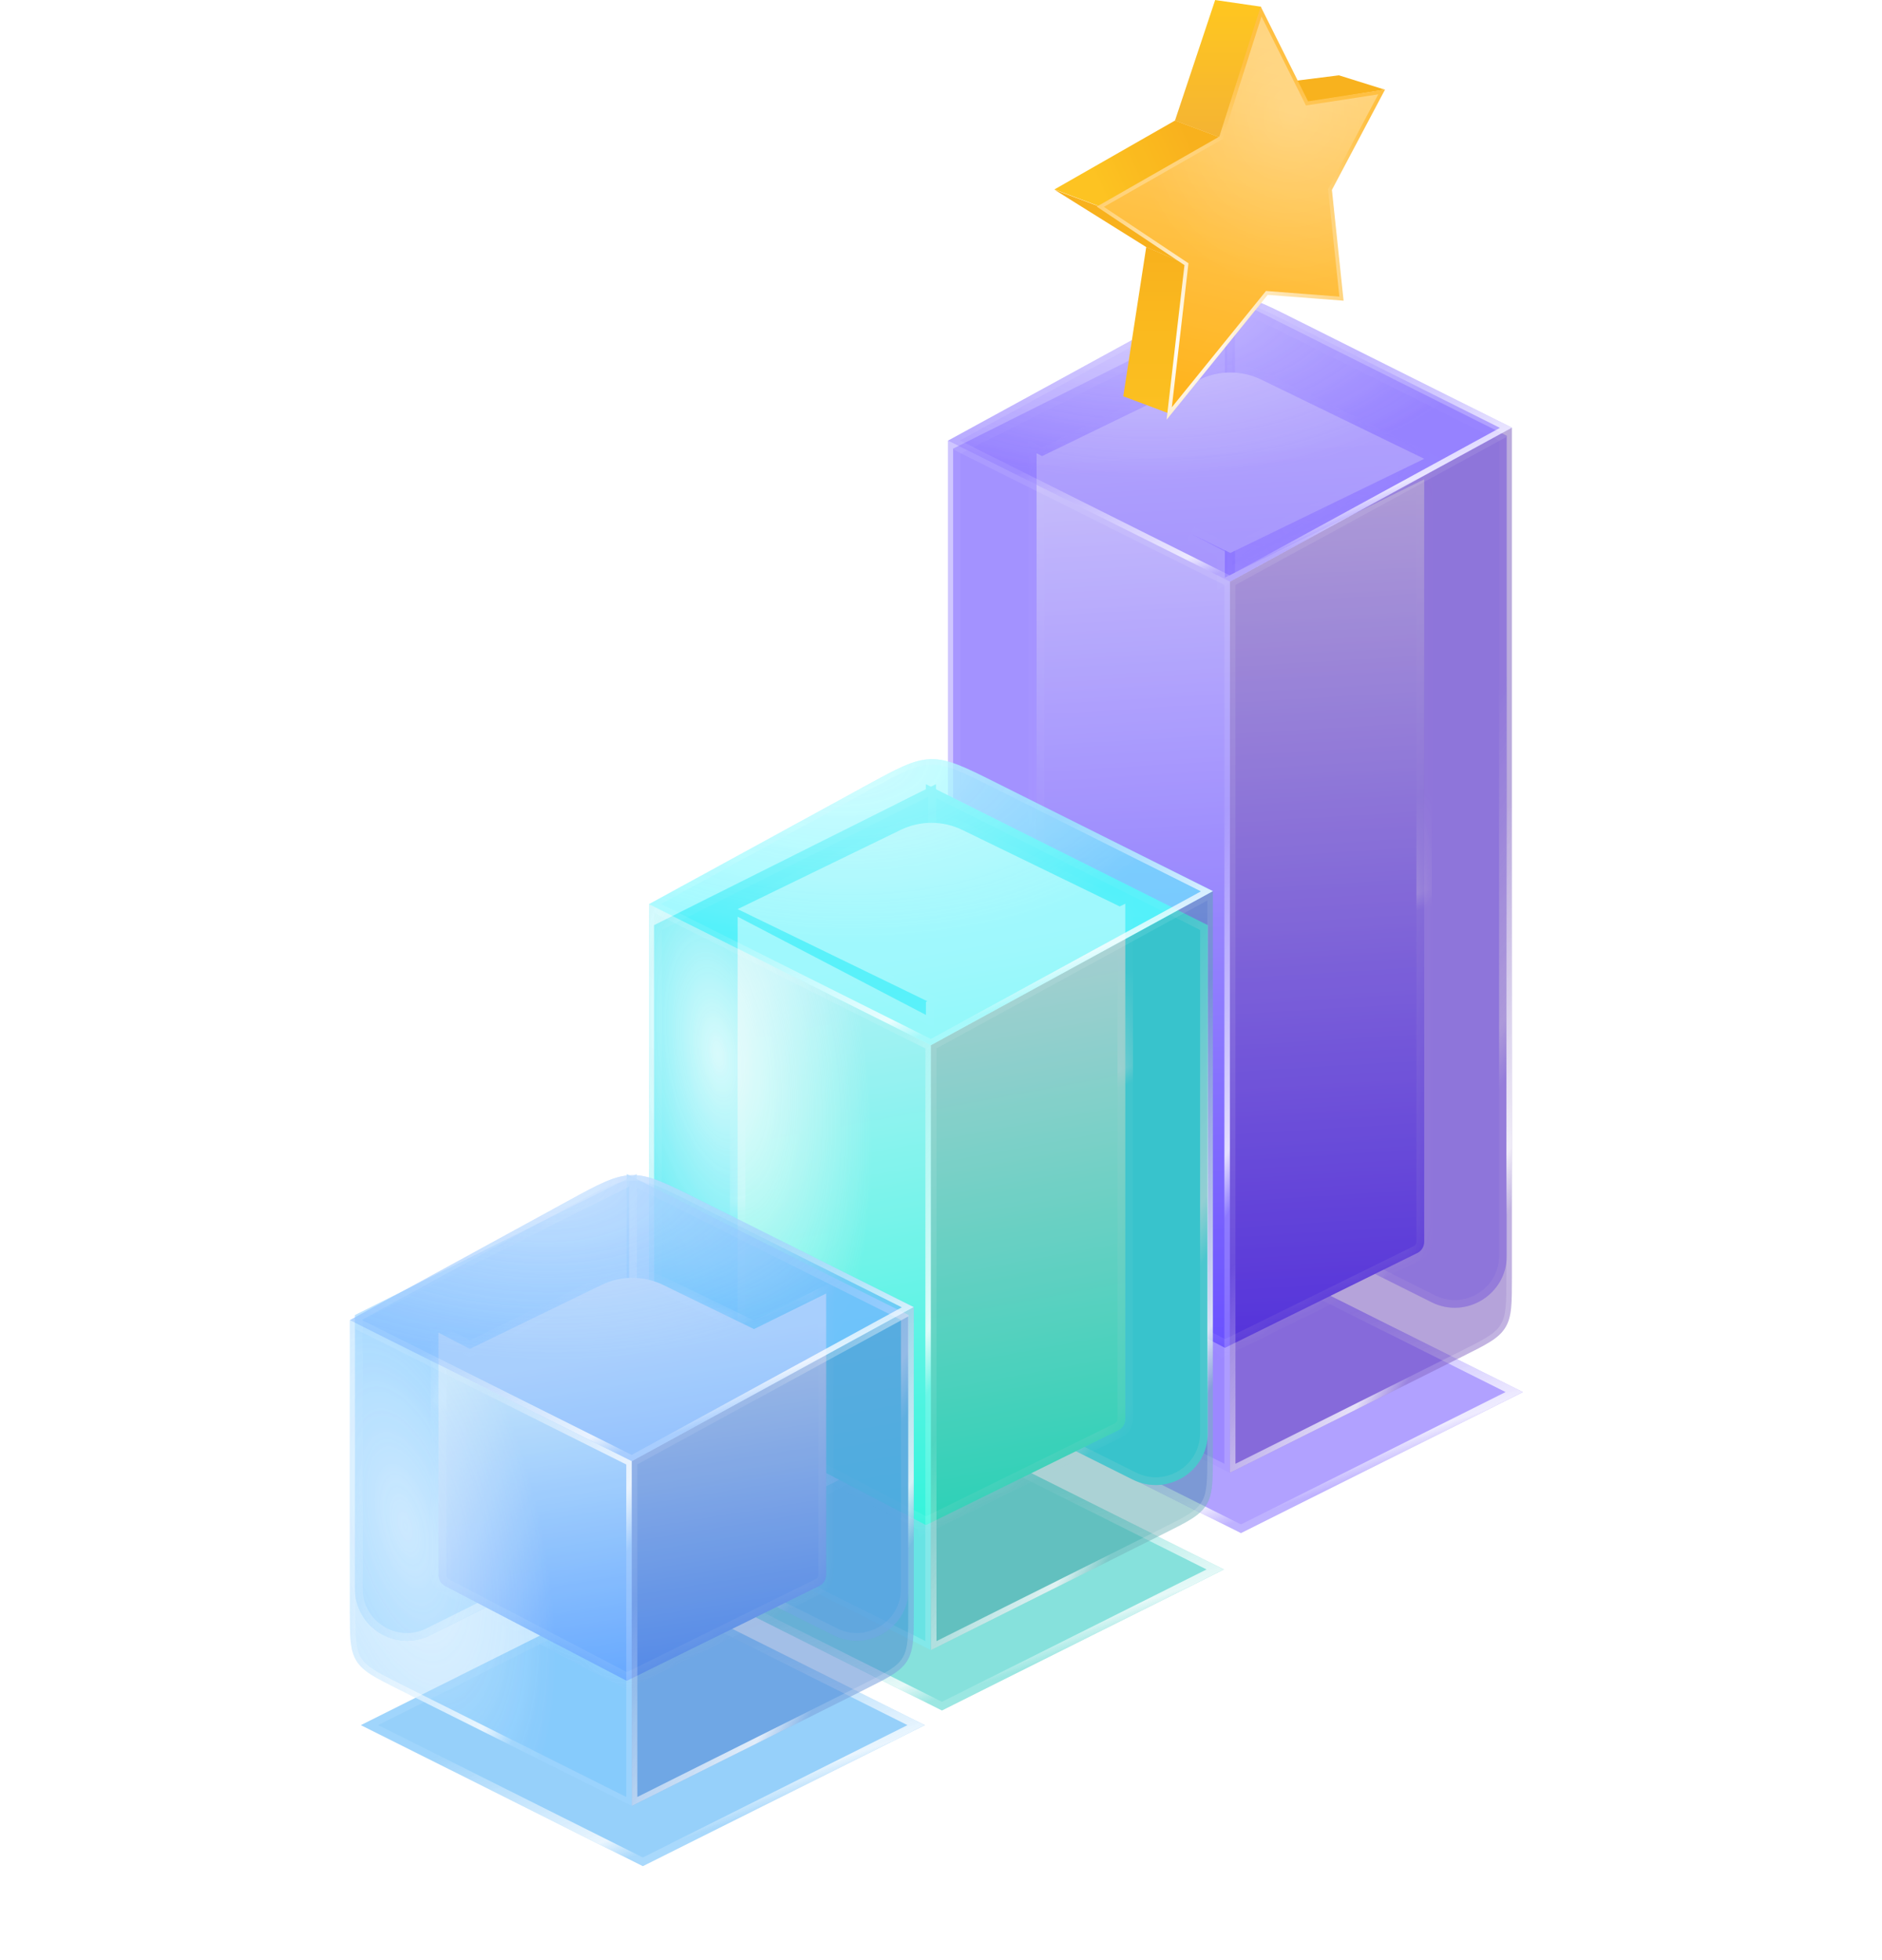 <?xml version="1.0" encoding="utf-8"?>
<svg xmlns="http://www.w3.org/2000/svg" fill="none" height="100%" overflow="visible" preserveAspectRatio="none" style="display: block;" viewBox="0 0 73 76" width="100%">
<g id="Frame 7981178" opacity="0.9">
<g id="Group 85845">
<g id="Group 37187">
<g id="Group 37183">
<g filter="url(#filter0_f_0_3506)" id="Top">
<path d="M59.072 53.984L49.357 49.126C48.587 48.741 47.682 48.741 46.913 49.126L37.198 53.984L48.135 59.452L59.072 53.984Z" fill="#6F53FF" fill-opacity="0.6"/>
<path d="M46.98 49.26C47.707 48.897 48.563 48.897 49.289 49.26L58.735 53.983L48.134 59.284L37.534 53.983L46.98 49.26Z" stroke="url(#paint0_linear_0_3506)" stroke-width="0.301"/>
</g>
<g filter="url(#filter1_b_0_3506)" id="Front">
<path d="M55.527 50.499L47.779 46.625C47.614 46.543 47.51 46.374 47.51 46.19V11.429L58.447 16.898V48.695C58.447 50.194 56.869 51.17 55.527 50.499Z" fill="#6F53FF" fill-opacity="0.5"/>
<path d="M58.297 16.991V48.694C58.297 50.082 56.836 50.985 55.595 50.365L47.846 46.491C47.732 46.434 47.66 46.317 47.66 46.19V11.673L58.297 16.991Z" stroke="url(#paint1_linear_0_3506)" stroke-width="0.301"/>
</g>
<g filter="url(#filter2_b_0_3506)" id="Right">
<path d="M36.966 51.957L47.634 46.623C47.799 46.54 47.903 46.372 47.903 46.188V11.931L36.966 17.4V51.957Z" fill="#6F53FF" fill-opacity="0.5"/>
<path d="M47.753 46.187C47.753 46.315 47.68 46.431 47.566 46.488L37.116 51.713V17.493L47.753 12.175V46.187Z" stroke="url(#paint2_linear_0_3506)" stroke-width="0.301"/>
</g>
<g id="Union">
<mask fill="white" id="path-7-inside-1_0_3506">
<path d="M46.532 14.72C47.285 14.354 48.165 14.354 48.919 14.72L55.244 17.792L47.725 21.443L46.183 20.694L47.511 21.387V22.398L55.243 18.588V48.157C55.243 48.343 55.138 48.512 54.971 48.594L47.509 52.27V52.266L40.468 48.594C40.308 48.51 40.207 48.344 40.207 48.163V17.577L40.42 17.688L46.532 14.72Z"/>
</mask>
<path d="M46.532 14.72C47.285 14.354 48.165 14.354 48.919 14.72L55.244 17.792L47.725 21.443L46.183 20.694L47.511 21.387V22.398L55.243 18.588V48.157C55.243 48.343 55.138 48.512 54.971 48.594L47.509 52.27V52.266L40.468 48.594C40.308 48.51 40.207 48.344 40.207 48.163V17.577L40.42 17.688L46.532 14.72Z" fill="url(#paint3_linear_0_3506)"/>
<path d="M46.532 14.72L46.663 14.99L46.663 14.99L46.532 14.72ZM48.919 14.72L49.05 14.449L49.05 14.449L48.919 14.72ZM55.244 17.792L55.375 18.063L55.932 17.792L55.375 17.521L55.244 17.792ZM47.725 21.443L47.594 21.714L47.725 21.778L47.857 21.714L47.725 21.443ZM46.183 20.694L46.315 20.424L46.044 20.961L46.183 20.694ZM47.511 21.387H47.811V21.204L47.65 21.12L47.511 21.387ZM47.511 22.398H47.21V22.881L47.644 22.667L47.511 22.398ZM55.243 18.588H55.544V18.105L55.11 18.318L55.243 18.588ZM55.243 48.157L55.544 48.157V48.157H55.243ZM54.971 48.594L55.104 48.864L55.105 48.864L54.971 48.594ZM47.509 52.27H47.208V52.753L47.642 52.539L47.509 52.27ZM47.509 52.266H47.809V52.083L47.648 51.999L47.509 52.266ZM40.468 48.594L40.329 48.861L40.33 48.861L40.468 48.594ZM40.207 48.163L39.906 48.163L39.906 48.163L40.207 48.163ZM40.207 17.577L40.345 17.31L39.906 17.083V17.577H40.207ZM40.42 17.688L40.281 17.955L40.415 18.024L40.551 17.958L40.42 17.688ZM46.532 14.72L46.663 14.99C47.334 14.665 48.117 14.665 48.787 14.99L48.919 14.72L49.05 14.449C48.214 14.043 47.237 14.043 46.401 14.449L46.532 14.72ZM48.919 14.72L48.787 14.99L55.112 18.063L55.244 17.792L55.375 17.521L49.05 14.449L48.919 14.72ZM55.244 17.792L55.113 17.521L47.594 21.173L47.725 21.443L47.857 21.714L55.375 18.063L55.244 17.792ZM47.725 21.443L47.857 21.173L46.315 20.424L46.183 20.694L46.052 20.965L47.594 21.714L47.725 21.443ZM46.183 20.694L46.044 20.961L47.371 21.653L47.511 21.387L47.65 21.12L46.322 20.428L46.183 20.694ZM47.511 21.387H47.21V22.398H47.511H47.811V21.387H47.511ZM47.511 22.398L47.644 22.667L55.376 18.858L55.243 18.588L55.11 18.318L47.378 22.128L47.511 22.398ZM55.243 18.588H54.942V48.157H55.243H55.544V18.588H55.243ZM55.243 48.157L54.942 48.157C54.942 48.228 54.902 48.293 54.838 48.324L54.971 48.594L55.105 48.864C55.373 48.731 55.544 48.457 55.544 48.157L55.243 48.157ZM54.971 48.594L54.839 48.324L47.376 52L47.509 52.27L47.642 52.539L55.104 48.864L54.971 48.594ZM47.509 52.27H47.809V52.266H47.509H47.208V52.27H47.509ZM47.509 52.266L47.648 51.999L40.608 48.327L40.468 48.594L40.33 48.861L47.37 52.532L47.509 52.266ZM40.468 48.594L40.608 48.327C40.546 48.295 40.508 48.232 40.508 48.163L40.207 48.163L39.906 48.163C39.906 48.457 40.07 48.725 40.329 48.861L40.468 48.594ZM40.207 48.163H40.508V17.577H40.207H39.906V48.163H40.207ZM40.207 17.577L40.068 17.844L40.281 17.955L40.42 17.688L40.558 17.421L40.345 17.31L40.207 17.577ZM40.42 17.688L40.551 17.958L46.663 14.99L46.532 14.72L46.401 14.449L40.288 17.417L40.42 17.688Z" fill="url(#paint4_linear_0_3506)" mask="url(#path-7-inside-1_0_3506)"/>
</g>
<g filter="url(#filter3_b_0_3506)" id="Front_2">
<path d="M47.707 57.112L38.67 52.593C37.745 52.131 37.283 51.9 37.026 51.485C36.77 51.07 36.77 50.553 36.77 49.519V17.087L47.707 22.555V57.112Z" fill="#6F53FF" fill-opacity="0.4"/>
<path d="M47.707 57.112L38.67 52.593C37.745 52.131 37.283 51.9 37.026 51.485C36.77 51.07 36.77 50.553 36.77 49.519V17.087L47.707 22.555V57.112Z" fill="url(#paint5_radial_0_3506)" fill-opacity="0.5"/>
<path d="M47.6 22.621V56.938L38.718 52.497C38.254 52.265 37.913 52.094 37.655 51.931C37.4 51.768 37.234 51.618 37.117 51.429C37 51.24 36.939 51.024 36.908 50.722C36.877 50.419 36.877 50.038 36.877 49.519V17.26L47.6 22.621Z" stroke="url(#paint6_linear_0_3506)" stroke-width="0.215"/>
</g>
<g filter="url(#filter4_b_0_3506)" id="Right_2">
<path d="M47.707 57.112L56.744 52.594C57.668 52.132 58.131 51.901 58.387 51.485C58.644 51.07 58.644 50.553 58.644 49.52V16.583L47.707 22.556V57.112Z" fill="#32009A" fill-opacity="0.4"/>
<path d="M58.537 49.519C58.537 50.038 58.536 50.42 58.505 50.724C58.474 51.024 58.412 51.24 58.296 51.428C58.179 51.617 58.014 51.769 57.759 51.931C57.501 52.095 57.16 52.266 56.696 52.498L47.814 56.938V22.619L58.537 16.764V49.519Z" stroke="url(#paint7_linear_0_3506)" stroke-width="0.215"/>
</g>
<g filter="url(#filter5_b_0_3506)" id="Top_2">
<path d="M58.644 16.584L50.262 12.393C49.01 11.767 48.384 11.454 47.713 11.466C47.042 11.478 46.428 11.813 45.199 12.484L36.77 17.088L47.707 22.557L58.644 16.584Z" fill="#6F53FF" fill-opacity="0.6"/>
<path d="M58.644 16.584L50.262 12.393C49.01 11.767 48.384 11.454 47.713 11.466C47.042 11.478 46.428 11.813 45.199 12.484L36.77 17.088L47.707 22.557L58.644 16.584Z" fill="url(#paint8_radial_0_3506)" fill-opacity="0.5"/>
<path d="M47.715 11.573C48.032 11.567 48.341 11.638 48.73 11.79C49.122 11.943 49.586 12.175 50.214 12.489L58.412 16.588L47.704 22.435L37.001 17.084L45.251 12.579C45.867 12.243 46.323 11.994 46.708 11.827C47.091 11.661 47.398 11.579 47.715 11.573Z" stroke="url(#paint9_linear_0_3506)" stroke-width="0.215"/>
</g>
</g>
<g id="Group 37185">
<g filter="url(#filter6_f_0_3506)" id="Top_3">
<path d="M47.474 60.863L37.759 56.005C36.99 55.62 36.085 55.62 35.316 56.005L25.6 60.863L36.537 66.331L47.474 60.863Z" fill="#20C8BE" fill-opacity="0.6"/>
<path d="M35.382 56.139C36.109 55.776 36.965 55.776 37.692 56.139L47.137 60.862L36.537 66.163L25.936 60.862L35.382 56.139Z" stroke="url(#paint10_linear_0_3506)" stroke-width="0.301"/>
</g>
<g filter="url(#filter7_b_0_3506)" id="Front_3">
<path d="M43.93 57.374L36.181 53.5C36.017 53.417 35.912 53.249 35.912 53.065V30.41L46.849 35.878V55.569C46.849 57.069 45.271 58.045 43.93 57.374Z" fill="#29E5F0"/>
<path d="M46.7 35.971V55.569C46.7 56.957 45.239 57.86 43.997 57.24L36.248 53.365C36.135 53.308 36.063 53.192 36.063 53.065V30.653L46.7 35.971Z" stroke="url(#paint11_linear_0_3506)" stroke-width="0.301"/>
</g>
<g filter="url(#filter8_b_0_3506)" id="Right_3">
<path d="M28.288 57.374L36.036 53.5C36.201 53.417 36.305 53.249 36.305 53.065V30.41L25.368 35.878V55.569C25.368 57.069 26.947 58.045 28.288 57.374Z" fill="#29E5F0"/>
<path d="M36.155 53.065C36.155 53.192 36.083 53.308 35.969 53.365L28.221 57.24C26.979 57.86 25.519 56.957 25.519 55.569V35.971L36.155 30.653V53.065Z" stroke="url(#paint12_linear_0_3506)" stroke-width="0.301"/>
</g>
<g id="Union_2">
<mask fill="white" id="path-21-inside-2_0_3506">
<path d="M34.936 32.183C35.69 31.817 36.57 31.817 37.324 32.183L43.433 35.151L43.648 35.045V35.254L43.649 35.255H43.648V55.031C43.648 55.216 43.543 55.385 43.377 55.467L35.915 59.143V59.141L28.873 55.468C28.712 55.384 28.611 55.218 28.611 55.036V35.548L35.915 39.358V38.855L35.968 38.827L28.611 35.255L34.936 32.183Z"/>
</mask>
<path d="M34.936 32.183C35.69 31.817 36.57 31.817 37.324 32.183L43.433 35.151L43.648 35.045V35.254L43.649 35.255H43.648V55.031C43.648 55.216 43.543 55.385 43.377 55.467L35.915 59.143V59.141L28.873 55.468C28.712 55.384 28.611 55.218 28.611 55.036V35.548L35.915 39.358V38.855L35.968 38.827L28.611 35.255L34.936 32.183Z" fill="url(#paint13_linear_0_3506)"/>
<path d="M34.936 32.183L34.805 31.912L34.805 31.912L34.936 32.183ZM37.324 32.183L37.455 31.912L37.455 31.912L37.324 32.183ZM43.433 35.151L43.302 35.421L43.434 35.485L43.566 35.421L43.433 35.151ZM43.648 35.045H43.949V34.562L43.516 34.775L43.648 35.045ZM43.648 35.254H43.347V35.379L43.435 35.467L43.648 35.254ZM43.649 35.255V35.556H44.375L43.862 35.042L43.649 35.255ZM43.648 35.255V34.954H43.347V35.255H43.648ZM43.377 55.467L43.509 55.737L43.509 55.737L43.377 55.467ZM35.915 59.143H35.614V59.626L36.047 59.413L35.915 59.143ZM35.915 59.141H36.215V58.959L36.054 58.874L35.915 59.141ZM28.873 55.468L28.734 55.735L28.734 55.735L28.873 55.468ZM28.611 55.036H28.31L28.31 55.036L28.611 55.036ZM28.611 35.548L28.75 35.281L28.31 35.052V35.548H28.611ZM35.915 39.358L35.776 39.624L36.215 39.854V39.358H35.915ZM35.915 38.855L35.778 38.587L35.614 38.67V38.855H35.915ZM35.968 38.827L36.105 39.095L36.644 38.821L36.1 38.557L35.968 38.827ZM28.611 35.255L28.48 34.984L27.922 35.255L28.48 35.526L28.611 35.255ZM34.936 32.183L35.068 32.453C35.738 32.128 36.522 32.128 37.192 32.453L37.324 32.183L37.455 31.912C36.619 31.506 35.641 31.506 34.805 31.912L34.936 32.183ZM37.324 32.183L37.192 32.453L43.302 35.421L43.433 35.151L43.565 34.88L37.455 31.912L37.324 32.183ZM43.433 35.151L43.566 35.421L43.781 35.315L43.648 35.045L43.516 34.775L43.301 34.881L43.433 35.151ZM43.648 35.045H43.347V35.254H43.648H43.949V35.045H43.648ZM43.648 35.254L43.435 35.467L43.436 35.468L43.649 35.255L43.862 35.042L43.861 35.041L43.648 35.254ZM43.649 35.255V34.954H43.648V35.255V35.556H43.649V35.255ZM43.648 35.255H43.347V55.031H43.648H43.949V35.255H43.648ZM43.648 55.031H43.347C43.347 55.101 43.307 55.166 43.244 55.197L43.377 55.467L43.509 55.737C43.779 55.604 43.949 55.33 43.949 55.031H43.648ZM43.377 55.467L43.244 55.197L35.782 58.873L35.915 59.143L36.047 59.413L43.509 55.737L43.377 55.467ZM35.915 59.143H36.215V59.141H35.915H35.614V59.143H35.915ZM35.915 59.141L36.054 58.874L29.012 55.201L28.873 55.468L28.734 55.735L35.776 59.407L35.915 59.141ZM28.873 55.468L29.012 55.201C28.95 55.169 28.912 55.105 28.912 55.036L28.611 55.036L28.31 55.036C28.31 55.33 28.474 55.599 28.734 55.735L28.873 55.468ZM28.611 55.036H28.912V35.548H28.611H28.31V55.036H28.611ZM28.611 35.548L28.472 35.815L35.776 39.624L35.915 39.358L36.054 39.091L28.75 35.281L28.611 35.548ZM35.915 39.358H36.215V38.855H35.915H35.614V39.358H35.915ZM35.915 38.855L36.051 39.123L36.105 39.095L35.968 38.827L35.832 38.559L35.778 38.587L35.915 38.855ZM35.968 38.827L36.1 38.557L28.742 34.984L28.611 35.255L28.48 35.526L35.837 39.098L35.968 38.827ZM28.611 35.255L28.742 35.526L35.068 32.453L34.936 32.183L34.805 31.912L28.48 34.984L28.611 35.255Z" fill="url(#paint14_linear_0_3506)" mask="url(#path-21-inside-2_0_3506)"/>
</g>
<g filter="url(#filter9_b_0_3506)" id="Front_4">
<path d="M36.109 63.99L27.072 59.471C26.148 59.009 25.685 58.778 25.429 58.362C25.172 57.947 25.172 57.43 25.172 56.397V35.061L36.109 40.53V63.99Z" fill="#29E5F0" fill-opacity="0.4"/>
<path d="M36.109 63.99L27.072 59.471C26.148 59.009 25.685 58.778 25.429 58.362C25.172 57.947 25.172 57.43 25.172 56.397V35.061L36.109 40.53V63.99Z" fill="url(#paint15_radial_0_3506)" fill-opacity="0.8"/>
<path d="M36.002 40.595V63.815L27.12 59.375C26.656 59.142 26.315 58.972 26.058 58.808C25.802 58.646 25.637 58.495 25.52 58.306C25.403 58.117 25.342 57.901 25.311 57.6C25.279 57.297 25.279 56.916 25.279 56.397V35.234L36.002 40.595Z" stroke="url(#paint16_linear_0_3506)" stroke-width="0.215"/>
</g>
<g filter="url(#filter10_b_0_3506)" id="Right_4">
<path d="M36.109 63.99L45.146 59.471C46.071 59.009 46.533 58.778 46.79 58.363C47.046 57.948 47.046 57.431 47.046 56.397V34.557L36.109 40.53V63.99Z" fill="#178289" fill-opacity="0.4"/>
<path d="M46.939 56.397C46.939 56.916 46.938 57.298 46.907 57.601C46.876 57.902 46.815 58.117 46.698 58.306C46.581 58.495 46.416 58.647 46.161 58.809C45.904 58.973 45.563 59.144 45.099 59.376L36.217 63.816V40.593L46.939 34.738V56.397Z" stroke="url(#paint17_linear_0_3506)" stroke-width="0.215"/>
</g>
<g filter="url(#filter11_b_0_3506)" id="Top_4">
<path d="M47.046 34.558L38.664 30.367C37.412 29.741 36.786 29.428 36.115 29.44C35.444 29.453 34.83 29.788 33.602 30.459L25.172 35.062L36.109 40.531L47.046 34.558Z" fill="#53F5FF" fill-opacity="0.6"/>
<path d="M47.046 34.558L38.664 30.367C37.412 29.741 36.786 29.428 36.115 29.44C35.444 29.453 34.83 29.788 33.602 30.459L25.172 35.062L36.109 40.531L47.046 34.558Z" fill="url(#paint18_radial_0_3506)" fill-opacity="0.5"/>
<path d="M36.117 29.547C36.434 29.542 36.744 29.612 37.133 29.764C37.524 29.917 37.989 30.15 38.616 30.463L46.815 34.562L36.107 40.41L25.404 35.058L33.654 30.553C34.269 30.217 34.725 29.968 35.111 29.801C35.494 29.636 35.801 29.553 36.117 29.547Z" stroke="url(#paint19_linear_0_3506)" stroke-width="0.215"/>
</g>
</g>
<g id="Group 37186">
<g filter="url(#filter12_f_0_3506)" id="Top_5">
<path d="M35.872 66.9L26.157 62.042C25.388 61.657 24.483 61.657 23.713 62.042L13.998 66.9L24.935 72.368L35.872 66.9Z" fill="#3EA9F7" fill-opacity="0.6"/>
<path d="M23.78 62.176C24.507 61.813 25.363 61.813 26.09 62.176L35.535 66.899L24.934 72.2L14.334 66.899L23.78 62.176Z" stroke="url(#paint20_linear_0_3506)" stroke-width="0.301"/>
</g>
<g filter="url(#filter13_b_0_3506)" id="Front_5">
<path d="M32.327 63.415L24.579 59.541C24.414 59.458 24.31 59.29 24.31 59.105V45.53L35.247 50.998V61.61C35.247 63.11 33.669 64.085 32.327 63.415Z" fill="#60BBFF" fill-opacity="0.5"/>
<path d="M35.097 51.091V61.61C35.097 62.998 33.637 63.9 32.395 63.28L24.646 59.406C24.532 59.349 24.46 59.232 24.46 59.105V45.773L35.097 51.091Z" stroke="url(#paint21_linear_0_3506)" stroke-width="0.301"/>
</g>
<g filter="url(#filter14_b_0_3506)" id="Right_5">
<path d="M16.686 63.415L24.434 59.541C24.599 59.458 24.703 59.29 24.703 59.105V45.53L13.766 50.998V61.61C13.766 63.11 15.345 64.085 16.686 63.415Z" fill="#60BBFF" fill-opacity="0.5"/>
<path d="M24.553 59.105C24.553 59.232 24.481 59.349 24.367 59.406L16.619 63.28C15.377 63.901 13.916 62.998 13.916 61.61V51.091L24.553 45.773V59.105Z" stroke="url(#paint22_linear_0_3506)" stroke-width="0.301"/>
</g>
<g id="Union_3">
<mask fill="white" id="path-35-inside-3_0_3506">
<path d="M23.334 49.829C24.087 49.463 24.967 49.463 25.721 49.829L29.246 51.541L32.046 50.162V61.068C32.046 61.254 31.941 61.423 31.774 61.505L24.312 65.181V65.183L17.27 61.51C17.11 61.426 17.009 61.259 17.009 61.078V51.678L18.223 52.311L23.334 49.829Z"/>
</mask>
<path d="M23.334 49.829C24.087 49.463 24.967 49.463 25.721 49.829L29.246 51.541L32.046 50.162V61.068C32.046 61.254 31.941 61.423 31.774 61.505L24.312 65.181V65.183L17.27 61.51C17.11 61.426 17.009 61.259 17.009 61.078V51.678L18.223 52.311L23.334 49.829Z" fill="url(#paint23_linear_0_3506)"/>
<path d="M23.334 49.829L23.465 50.1L23.465 50.1L23.334 49.829ZM25.721 49.829L25.852 49.559L25.852 49.559L25.721 49.829ZM29.246 51.541L29.114 51.812L29.247 51.876L29.379 51.811L29.246 51.541ZM32.046 50.162H32.346V49.679L31.913 49.892L32.046 50.162ZM31.774 61.505L31.907 61.775L31.907 61.775L31.774 61.505ZM24.312 65.181L24.179 64.911L24.012 64.994V65.181H24.312ZM24.312 65.183L24.173 65.449L24.613 65.679V65.183H24.312ZM17.27 61.51L17.131 61.776L17.131 61.776L17.27 61.51ZM17.009 61.078L16.708 61.078L16.708 61.078L17.009 61.078ZM17.009 51.678L17.148 51.411L16.708 51.182V51.678H17.009ZM18.223 52.311L18.084 52.577L18.218 52.647L18.354 52.581L18.223 52.311ZM23.334 49.829L23.465 50.1C24.136 49.774 24.919 49.774 25.589 50.1L25.721 49.829L25.852 49.559C25.015 49.153 24.039 49.152 23.202 49.559L23.334 49.829ZM25.721 49.829L25.589 50.1L29.114 51.812L29.246 51.541L29.377 51.27L25.852 49.559L25.721 49.829ZM29.246 51.541L29.379 51.811L32.179 50.432L32.046 50.162L31.913 49.892L29.113 51.271L29.246 51.541ZM32.046 50.162H31.745V61.068H32.046H32.346V50.162H32.046ZM32.046 61.068H31.745C31.745 61.139 31.705 61.204 31.641 61.235L31.774 61.505L31.907 61.775C32.176 61.642 32.346 61.368 32.346 61.068H32.046ZM31.774 61.505L31.641 61.235L24.179 64.911L24.312 65.181L24.445 65.451L31.907 61.775L31.774 61.505ZM24.312 65.181H24.012V65.183H24.312H24.613V65.181H24.312ZM24.312 65.183L24.451 64.916L17.409 61.243L17.27 61.51L17.131 61.776L24.173 65.449L24.312 65.183ZM17.27 61.51L17.409 61.243C17.348 61.211 17.309 61.147 17.309 61.078L17.009 61.078L16.708 61.078C16.708 61.371 16.871 61.641 17.131 61.776L17.27 61.51ZM17.009 61.078H17.309V51.678H17.009H16.708V61.078H17.009ZM17.009 51.678L16.87 51.944L18.084 52.577L18.223 52.311L18.361 52.044L17.148 51.411L17.009 51.678ZM18.223 52.311L18.354 52.581L23.465 50.1L23.334 49.829L23.203 49.559L18.091 52.04L18.223 52.311Z" fill="url(#paint24_linear_0_3506)" mask="url(#path-35-inside-3_0_3506)"/>
</g>
<g filter="url(#filter15_b_0_3506)" id="Front_6">
<path d="M24.507 70.033L15.47 65.514C14.545 65.052 14.083 64.821 13.826 64.406C13.57 63.99 13.57 63.473 13.57 62.44V51.192L24.507 56.661V70.033Z" fill="#60BCFF" fill-opacity="0.4"/>
<path d="M24.507 70.033L15.47 65.514C14.545 65.052 14.083 64.821 13.826 64.406C13.57 63.99 13.57 63.473 13.57 62.44V51.192L24.507 56.661V70.033Z" fill="url(#paint25_radial_0_3506)" fill-opacity="0.5"/>
<path d="M24.4 56.726V69.858L15.518 65.418C15.054 65.186 14.713 65.015 14.456 64.851C14.2 64.689 14.034 64.538 13.918 64.349C13.801 64.16 13.74 63.944 13.709 63.643C13.677 63.34 13.677 62.959 13.677 62.44V51.365L24.4 56.726Z" stroke="url(#paint26_linear_0_3506)" stroke-width="0.215"/>
</g>
<g filter="url(#filter16_b_0_3506)" id="Right_6">
<path d="M24.507 70.033L33.544 65.515C34.469 65.052 34.931 64.821 35.188 64.406C35.444 63.991 35.444 63.474 35.444 62.44V50.688L24.507 56.661V70.033Z" fill="#3470CA" fill-opacity="0.5"/>
<path d="M35.337 62.44C35.337 62.959 35.336 63.341 35.305 63.644C35.274 63.945 35.213 64.16 35.096 64.349C34.979 64.538 34.814 64.69 34.559 64.852C34.301 65.016 33.961 65.187 33.496 65.419L24.614 69.859V56.724L35.337 50.869V62.44Z" stroke="url(#paint27_linear_0_3506)" stroke-width="0.215"/>
</g>
<g filter="url(#filter17_b_0_3506)" id="Top_6">
<path d="M35.444 50.689L27.062 46.498C25.81 45.872 25.184 45.559 24.513 45.571C23.842 45.583 23.228 45.919 22 46.59L13.57 51.193L24.507 56.662L35.444 50.689Z" fill="#62AAFF" fill-opacity="0.6"/>
<path d="M35.444 50.689L27.062 46.498C25.81 45.872 25.184 45.559 24.513 45.571C23.842 45.583 23.228 45.919 22 46.59L13.57 51.193L24.507 56.662L35.444 50.689Z" fill="url(#paint28_radial_0_3506)" fill-opacity="0.5"/>
<path d="M24.515 45.678C24.832 45.673 25.142 45.743 25.531 45.895C25.922 46.048 26.387 46.281 27.014 46.594L35.212 50.693L24.504 56.541L13.801 51.189L22.051 46.684C22.667 46.348 23.123 46.099 23.508 45.932C23.892 45.766 24.198 45.684 24.515 45.678Z" stroke="url(#paint29_linear_0_3506)" stroke-width="0.215"/>
</g>
</g>
</g>
<g id="Group 85445">
<path d="M47.134 0.001L48.92 0.261L47.357 5.345L45.575 4.677L47.134 0.001Z" fill="url(#paint30_linear_0_3506)" id="Vector 1834"/>
<path d="M51.935 2.921L53.713 3.477L50.718 3.962L50.276 3.129L51.935 2.921Z" fill="#F7AA05" id="Vector 1835"/>
<path d="M44.461 9.578L46.019 10.246L45.351 16.036L43.57 15.368L44.461 9.578Z" fill="url(#paint31_linear_0_3506)" id="Vector 1836"/>
<path d="M45.577 4.674L47.358 5.342L42.681 8.014L40.9 7.346L45.577 4.674Z" fill="url(#paint32_linear_0_3506)" id="Vector 1837"/>
<path d="M40.9 7.356L42.681 8.024L46.022 10.251L44.463 9.583L40.9 7.356Z" fill="#F7A804" id="Vector 1838"/>
<g id="Vector 1839">
<path d="M47.357 5.346L42.68 8.018L46.021 10.245L45.352 16.035L49.139 11.359L52.034 11.581L51.588 7.35L53.593 3.564L50.697 4.01L48.916 0.446L47.357 5.346Z" fill="url(#paint33_linear_0_3506)"/>
<path d="M47.357 5.346L42.68 8.018L46.021 10.245L45.352 16.035L49.139 11.359L52.034 11.581L51.588 7.35L53.593 3.564L50.697 4.01L48.916 0.446L47.357 5.346Z" fill="url(#paint34_radial_0_3506)" fill-opacity="0.2"/>
<path d="M47.357 5.346L42.68 8.018L46.021 10.245L45.352 16.035L49.139 11.359L52.034 11.581L51.588 7.35L53.593 3.564L50.697 4.01L48.916 0.446L47.357 5.346Z" stroke="url(#paint35_radial_0_3506)" stroke-width="0.146"/>
</g>
</g>
</g>
</g>
<defs>
<filter color-interpolation-filters="sRGB" filterUnits="userSpaceOnUse" height="17.489" id="filter0_f_0_3506" width="28.748" x="33.761" y="45.4">
<feFlood flood-opacity="0" result="BackgroundImageFix"/>
<feBlend in="SourceGraphic" in2="BackgroundImageFix" mode="normal" result="shape"/>
<feGaussianBlur result="effect1_foregroundBlur_0_3506" stdDeviation="1.719"/>
</filter>
<filter color-interpolation-filters="sRGB" filterUnits="userSpaceOnUse" height="41.004" id="filter1_b_0_3506" width="12.656" x="46.651" y="10.57">
<feFlood flood-opacity="0" result="BackgroundImageFix"/>
<feGaussianBlur in="BackgroundImageFix" stdDeviation="0.43"/>
<feComposite in2="SourceAlpha" operator="in" result="effect1_backgroundBlur_0_3506"/>
<feBlend in="SourceGraphic" in2="effect1_backgroundBlur_0_3506" mode="normal" result="shape"/>
</filter>
<filter color-interpolation-filters="sRGB" filterUnits="userSpaceOnUse" height="41.744" id="filter2_b_0_3506" width="12.656" x="36.106" y="11.072">
<feFlood flood-opacity="0" result="BackgroundImageFix"/>
<feGaussianBlur in="BackgroundImageFix" stdDeviation="0.43"/>
<feComposite in2="SourceAlpha" operator="in" result="effect1_backgroundBlur_0_3506"/>
<feBlend in="SourceGraphic" in2="effect1_backgroundBlur_0_3506" mode="normal" result="shape"/>
</filter>
<filter color-interpolation-filters="sRGB" filterUnits="userSpaceOnUse" height="42.043" id="filter3_b_0_3506" width="12.955" x="35.761" y="16.078">
<feFlood flood-opacity="0" result="BackgroundImageFix"/>
<feGaussianBlur in="BackgroundImageFix" stdDeviation="0.504"/>
<feComposite in2="SourceAlpha" operator="in" result="effect1_backgroundBlur_0_3506"/>
<feBlend in="SourceGraphic" in2="effect1_backgroundBlur_0_3506" mode="normal" result="shape"/>
</filter>
<filter color-interpolation-filters="sRGB" filterUnits="userSpaceOnUse" height="46.583" id="filter4_b_0_3506" width="16.99" x="44.68" y="13.556">
<feFlood flood-opacity="0" result="BackgroundImageFix"/>
<feGaussianBlur in="BackgroundImageFix" stdDeviation="1.513"/>
<feComposite in2="SourceAlpha" operator="in" result="effect1_backgroundBlur_0_3506"/>
<feBlend in="SourceGraphic" in2="effect1_backgroundBlur_0_3506" mode="normal" result="shape"/>
</filter>
<filter color-interpolation-filters="sRGB" filterUnits="userSpaceOnUse" height="15.126" id="filter5_b_0_3506" width="25.909" x="34.752" y="9.448">
<feFlood flood-opacity="0" result="BackgroundImageFix"/>
<feGaussianBlur in="BackgroundImageFix" stdDeviation="1.009"/>
<feComposite in2="SourceAlpha" operator="in" result="effect1_backgroundBlur_0_3506"/>
<feBlend in="SourceGraphic" in2="effect1_backgroundBlur_0_3506" mode="normal" result="shape"/>
</filter>
<filter color-interpolation-filters="sRGB" filterUnits="userSpaceOnUse" height="17.489" id="filter6_f_0_3506" width="28.748" x="22.163" y="52.279">
<feFlood flood-opacity="0" result="BackgroundImageFix"/>
<feBlend in="SourceGraphic" in2="BackgroundImageFix" mode="normal" result="shape"/>
<feGaussianBlur result="effect1_foregroundBlur_0_3506" stdDeviation="1.719"/>
</filter>
<filter color-interpolation-filters="sRGB" filterUnits="userSpaceOnUse" height="28.898" id="filter7_b_0_3506" width="12.656" x="35.053" y="29.551">
<feFlood flood-opacity="0" result="BackgroundImageFix"/>
<feGaussianBlur in="BackgroundImageFix" stdDeviation="0.43"/>
<feComposite in2="SourceAlpha" operator="in" result="effect1_backgroundBlur_0_3506"/>
<feBlend in="SourceGraphic" in2="effect1_backgroundBlur_0_3506" mode="normal" result="shape"/>
</filter>
<filter color-interpolation-filters="sRGB" filterUnits="userSpaceOnUse" height="28.898" id="filter8_b_0_3506" width="12.656" x="24.509" y="29.551">
<feFlood flood-opacity="0" result="BackgroundImageFix"/>
<feGaussianBlur in="BackgroundImageFix" stdDeviation="0.43"/>
<feComposite in2="SourceAlpha" operator="in" result="effect1_backgroundBlur_0_3506"/>
<feBlend in="SourceGraphic" in2="effect1_backgroundBlur_0_3506" mode="normal" result="shape"/>
</filter>
<filter color-interpolation-filters="sRGB" filterUnits="userSpaceOnUse" height="30.946" id="filter9_b_0_3506" width="12.955" x="24.163" y="34.052">
<feFlood flood-opacity="0" result="BackgroundImageFix"/>
<feGaussianBlur in="BackgroundImageFix" stdDeviation="0.504"/>
<feComposite in2="SourceAlpha" operator="in" result="effect1_backgroundBlur_0_3506"/>
<feBlend in="SourceGraphic" in2="effect1_backgroundBlur_0_3506" mode="normal" result="shape"/>
</filter>
<filter color-interpolation-filters="sRGB" filterUnits="userSpaceOnUse" height="35.486" id="filter10_b_0_3506" width="16.99" x="33.083" y="31.531">
<feFlood flood-opacity="0" result="BackgroundImageFix"/>
<feGaussianBlur in="BackgroundImageFix" stdDeviation="1.513"/>
<feComposite in2="SourceAlpha" operator="in" result="effect1_backgroundBlur_0_3506"/>
<feBlend in="SourceGraphic" in2="effect1_backgroundBlur_0_3506" mode="normal" result="shape"/>
</filter>
<filter color-interpolation-filters="sRGB" filterUnits="userSpaceOnUse" height="15.126" id="filter11_b_0_3506" width="25.909" x="23.154" y="27.422">
<feFlood flood-opacity="0" result="BackgroundImageFix"/>
<feGaussianBlur in="BackgroundImageFix" stdDeviation="1.009"/>
<feComposite in2="SourceAlpha" operator="in" result="effect1_backgroundBlur_0_3506"/>
<feBlend in="SourceGraphic" in2="effect1_backgroundBlur_0_3506" mode="normal" result="shape"/>
</filter>
<filter color-interpolation-filters="sRGB" filterUnits="userSpaceOnUse" height="17.489" id="filter12_f_0_3506" width="28.748" x="10.561" y="58.316">
<feFlood flood-opacity="0" result="BackgroundImageFix"/>
<feBlend in="SourceGraphic" in2="BackgroundImageFix" mode="normal" result="shape"/>
<feGaussianBlur result="effect1_foregroundBlur_0_3506" stdDeviation="1.719"/>
</filter>
<filter color-interpolation-filters="sRGB" filterUnits="userSpaceOnUse" height="19.819" id="filter13_b_0_3506" width="12.656" x="23.451" y="44.67">
<feFlood flood-opacity="0" result="BackgroundImageFix"/>
<feGaussianBlur in="BackgroundImageFix" stdDeviation="0.43"/>
<feComposite in2="SourceAlpha" operator="in" result="effect1_backgroundBlur_0_3506"/>
<feBlend in="SourceGraphic" in2="effect1_backgroundBlur_0_3506" mode="normal" result="shape"/>
</filter>
<filter color-interpolation-filters="sRGB" filterUnits="userSpaceOnUse" height="19.819" id="filter14_b_0_3506" width="12.656" x="12.907" y="44.67">
<feFlood flood-opacity="0" result="BackgroundImageFix"/>
<feGaussianBlur in="BackgroundImageFix" stdDeviation="0.43"/>
<feComposite in2="SourceAlpha" operator="in" result="effect1_backgroundBlur_0_3506"/>
<feBlend in="SourceGraphic" in2="effect1_backgroundBlur_0_3506" mode="normal" result="shape"/>
</filter>
<filter color-interpolation-filters="sRGB" filterUnits="userSpaceOnUse" height="20.858" id="filter15_b_0_3506" width="12.955" x="12.561" y="50.183">
<feFlood flood-opacity="0" result="BackgroundImageFix"/>
<feGaussianBlur in="BackgroundImageFix" stdDeviation="0.504"/>
<feComposite in2="SourceAlpha" operator="in" result="effect1_backgroundBlur_0_3506"/>
<feBlend in="SourceGraphic" in2="effect1_backgroundBlur_0_3506" mode="normal" result="shape"/>
</filter>
<filter color-interpolation-filters="sRGB" filterUnits="userSpaceOnUse" height="25.398" id="filter16_b_0_3506" width="16.99" x="21.481" y="47.662">
<feFlood flood-opacity="0" result="BackgroundImageFix"/>
<feGaussianBlur in="BackgroundImageFix" stdDeviation="1.513"/>
<feComposite in2="SourceAlpha" operator="in" result="effect1_backgroundBlur_0_3506"/>
<feBlend in="SourceGraphic" in2="effect1_backgroundBlur_0_3506" mode="normal" result="shape"/>
</filter>
<filter color-interpolation-filters="sRGB" filterUnits="userSpaceOnUse" height="15.126" id="filter17_b_0_3506" width="25.909" x="11.552" y="43.553">
<feFlood flood-opacity="0" result="BackgroundImageFix"/>
<feGaussianBlur in="BackgroundImageFix" stdDeviation="1.009"/>
<feComposite in2="SourceAlpha" operator="in" result="effect1_backgroundBlur_0_3506"/>
<feBlend in="SourceGraphic" in2="effect1_backgroundBlur_0_3506" mode="normal" result="shape"/>
</filter>
<linearGradient gradientUnits="userSpaceOnUse" id="paint0_linear_0_3506" x1="39.838" x2="41.892" y1="55.264" y2="61.151">
<stop stop-color="white" stop-opacity="0.09"/>
<stop offset="0.847" stop-color="white" stop-opacity="0.79"/>
<stop offset="1" stop-color="white" stop-opacity="0.17"/>
</linearGradient>
<linearGradient gradientUnits="userSpaceOnUse" id="paint1_linear_0_3506" x1="48.83" x2="55.758" y1="42.039" y2="46.231">
<stop stop-color="white" stop-opacity="0.09"/>
<stop offset="0.847" stop-color="white" stop-opacity="0.79"/>
<stop offset="1" stop-color="white" stop-opacity="0.17"/>
</linearGradient>
<linearGradient gradientUnits="userSpaceOnUse" id="paint2_linear_0_3506" x1="38.286" x2="45.214" y1="42.037" y2="46.229">
<stop stop-color="white" stop-opacity="0.09"/>
<stop offset="0.847" stop-color="white" stop-opacity="0.79"/>
<stop offset="1" stop-color="white" stop-opacity="0.17"/>
</linearGradient>
<linearGradient gradientUnits="userSpaceOnUse" id="paint3_linear_0_3506" x1="46.507" x2="48.778" y1="14.65" y2="52.482">
<stop offset="0.077" stop-color="#F9F9F9"/>
<stop offset="1" stop-color="#4B2EFF"/>
</linearGradient>
<linearGradient gradientUnits="userSpaceOnUse" id="paint4_linear_0_3506" x1="42.022" x2="43.363" y1="35.293" y2="39.25">
<stop stop-color="white" stop-opacity="0.09"/>
<stop offset="0.847" stop-color="white" stop-opacity="0.79"/>
<stop offset="1" stop-color="white" stop-opacity="0.17"/>
</linearGradient>
<radialGradient cx="0" cy="0" gradientTransform="translate(38.918 46.247) rotate(75.719) scale(12.192 5.148)" gradientUnits="userSpaceOnUse" id="paint5_radial_0_3506" r="1">
<stop stop-color="white"/>
<stop offset="1" stop-color="white" stop-opacity="0"/>
</radialGradient>
<linearGradient gradientUnits="userSpaceOnUse" id="paint6_linear_0_3506" x1="38.09" x2="45.017" y1="47.193" y2="51.384">
<stop stop-color="white" stop-opacity="0.09"/>
<stop offset="0.847" stop-color="white" stop-opacity="0.79"/>
<stop offset="1" stop-color="white" stop-opacity="0.17"/>
</linearGradient>
<linearGradient gradientUnits="userSpaceOnUse" id="paint7_linear_0_3506" x1="49.027" x2="55.995" y1="47.083" y2="51.253">
<stop stop-color="white" stop-opacity="0.09"/>
<stop offset="0.847" stop-color="white" stop-opacity="0.79"/>
<stop offset="1" stop-color="white" stop-opacity="0.17"/>
</linearGradient>
<radialGradient cx="0" cy="0" gradientTransform="translate(44.073 11.503) rotate(91.736) scale(7.092 14.185)" gradientUnits="userSpaceOnUse" id="paint8_radial_0_3506" r="1">
<stop stop-color="white"/>
<stop offset="1" stop-color="white" stop-opacity="0"/>
</radialGradient>
<linearGradient gradientUnits="userSpaceOnUse" id="paint9_linear_0_3506" x1="39.41" x2="41.464" y1="18.368" y2="24.256">
<stop stop-color="white" stop-opacity="0.09"/>
<stop offset="0.847" stop-color="white" stop-opacity="0.79"/>
<stop offset="1" stop-color="white" stop-opacity="0.17"/>
</linearGradient>
<linearGradient gradientUnits="userSpaceOnUse" id="paint10_linear_0_3506" x1="28.24" x2="30.295" y1="62.143" y2="68.031">
<stop stop-color="white" stop-opacity="0.09"/>
<stop offset="0.847" stop-color="white" stop-opacity="0.79"/>
<stop offset="1" stop-color="white" stop-opacity="0.17"/>
</linearGradient>
<linearGradient gradientUnits="userSpaceOnUse" id="paint11_linear_0_3506" x1="37.232" x2="44.16" y1="48.914" y2="53.106">
<stop stop-color="white" stop-opacity="0.09"/>
<stop offset="0.847" stop-color="white" stop-opacity="0.79"/>
<stop offset="1" stop-color="white" stop-opacity="0.17"/>
</linearGradient>
<linearGradient gradientUnits="userSpaceOnUse" id="paint12_linear_0_3506" x1="26.688" x2="33.616" y1="48.914" y2="53.106">
<stop stop-color="white" stop-opacity="0.09"/>
<stop offset="0.847" stop-color="white" stop-opacity="0.79"/>
<stop offset="1" stop-color="white" stop-opacity="0.17"/>
</linearGradient>
<linearGradient gradientUnits="userSpaceOnUse" id="paint13_linear_0_3506" x1="34.154" x2="38.443" y1="37.345" y2="60.803">
<stop stop-color="#F9F9F9"/>
<stop offset="1" stop-color="#01FFC2"/>
</linearGradient>
<linearGradient gradientUnits="userSpaceOnUse" id="paint14_linear_0_3506" x1="30.426" x2="31.767" y1="42.164" y2="46.121">
<stop stop-color="white" stop-opacity="0.09"/>
<stop offset="0.847" stop-color="white" stop-opacity="0.79"/>
<stop offset="1" stop-color="white" stop-opacity="0.17"/>
</linearGradient>
<radialGradient cx="0" cy="0" gradientTransform="translate(27.847 40.877) rotate(81.416) scale(13.518 5.708)" gradientUnits="userSpaceOnUse" id="paint15_radial_0_3506" r="1">
<stop stop-color="white"/>
<stop offset="1" stop-color="white" stop-opacity="0"/>
</radialGradient>
<linearGradient gradientUnits="userSpaceOnUse" id="paint16_linear_0_3506" x1="26.492" x2="33.42" y1="54.07" y2="58.262">
<stop stop-color="white" stop-opacity="0.09"/>
<stop offset="0.847" stop-color="white" stop-opacity="0.79"/>
<stop offset="1" stop-color="white" stop-opacity="0.17"/>
</linearGradient>
<linearGradient gradientUnits="userSpaceOnUse" id="paint17_linear_0_3506" x1="37.429" x2="44.398" y1="53.961" y2="58.131">
<stop stop-color="white" stop-opacity="0.09"/>
<stop offset="0.847" stop-color="white" stop-opacity="0.79"/>
<stop offset="1" stop-color="white" stop-opacity="0.17"/>
</linearGradient>
<radialGradient cx="0" cy="0" gradientTransform="translate(32.476 29.477) rotate(91.736) scale(7.092 14.185)" gradientUnits="userSpaceOnUse" id="paint18_radial_0_3506" r="1">
<stop stop-color="white"/>
<stop offset="1" stop-color="white" stop-opacity="0"/>
</radialGradient>
<linearGradient gradientUnits="userSpaceOnUse" id="paint19_linear_0_3506" x1="27.812" x2="29.867" y1="36.343" y2="42.23">
<stop stop-color="white" stop-opacity="0.09"/>
<stop offset="0.847" stop-color="white" stop-opacity="0.79"/>
<stop offset="1" stop-color="white" stop-opacity="0.17"/>
</linearGradient>
<linearGradient gradientUnits="userSpaceOnUse" id="paint20_linear_0_3506" x1="16.638" x2="18.693" y1="68.18" y2="74.067">
<stop stop-color="white" stop-opacity="0.09"/>
<stop offset="0.847" stop-color="white" stop-opacity="0.79"/>
<stop offset="1" stop-color="white" stop-opacity="0.17"/>
</linearGradient>
<linearGradient gradientUnits="userSpaceOnUse" id="paint21_linear_0_3506" x1="25.63" x2="32.558" y1="54.955" y2="59.147">
<stop stop-color="white" stop-opacity="0.09"/>
<stop offset="0.847" stop-color="white" stop-opacity="0.79"/>
<stop offset="1" stop-color="white" stop-opacity="0.17"/>
</linearGradient>
<linearGradient gradientUnits="userSpaceOnUse" id="paint22_linear_0_3506" x1="15.086" x2="22.014" y1="54.955" y2="59.147">
<stop stop-color="white" stop-opacity="0.09"/>
<stop offset="0.847" stop-color="white" stop-opacity="0.79"/>
<stop offset="1" stop-color="white" stop-opacity="0.17"/>
</linearGradient>
<linearGradient gradientUnits="userSpaceOnUse" id="paint23_linear_0_3506" x1="22.804" x2="24.918" y1="52.721" y2="65.9">
<stop stop-color="#F9F9F9"/>
<stop offset="1" stop-color="#4584FF"/>
</linearGradient>
<linearGradient gradientUnits="userSpaceOnUse" id="paint24_linear_0_3506" x1="18.823" x2="19.856" y1="50.481" y2="53.998">
<stop stop-color="white" stop-opacity="0.09"/>
<stop offset="0.847" stop-color="white" stop-opacity="0.79"/>
<stop offset="1" stop-color="white" stop-opacity="0.17"/>
</linearGradient>
<radialGradient cx="0" cy="0" gradientTransform="translate(15.718 59.168) rotate(75.719) scale(12.192 5.148)" gradientUnits="userSpaceOnUse" id="paint25_radial_0_3506" r="1">
<stop stop-color="white"/>
<stop offset="1" stop-color="white" stop-opacity="0"/>
</radialGradient>
<linearGradient gradientUnits="userSpaceOnUse" id="paint26_linear_0_3506" x1="14.89" x2="21.818" y1="60.113" y2="64.305">
<stop stop-color="white" stop-opacity="0.09"/>
<stop offset="0.847" stop-color="white" stop-opacity="0.79"/>
<stop offset="1" stop-color="white" stop-opacity="0.17"/>
</linearGradient>
<linearGradient gradientUnits="userSpaceOnUse" id="paint27_linear_0_3506" x1="25.827" x2="32.796" y1="60.004" y2="64.174">
<stop stop-color="white" stop-opacity="0.09"/>
<stop offset="0.847" stop-color="white" stop-opacity="0.79"/>
<stop offset="1" stop-color="white" stop-opacity="0.17"/>
</linearGradient>
<radialGradient cx="0" cy="0" gradientTransform="translate(20.874 45.608) rotate(91.736) scale(7.092 14.185)" gradientUnits="userSpaceOnUse" id="paint28_radial_0_3506" r="1">
<stop stop-color="white"/>
<stop offset="1" stop-color="white" stop-opacity="0"/>
</radialGradient>
<linearGradient gradientUnits="userSpaceOnUse" id="paint29_linear_0_3506" x1="16.21" x2="18.264" y1="52.473" y2="58.361">
<stop stop-color="white" stop-opacity="0.09"/>
<stop offset="0.847" stop-color="white" stop-opacity="0.79"/>
<stop offset="1" stop-color="white" stop-opacity="0.17"/>
</linearGradient>
<linearGradient gradientUnits="userSpaceOnUse" id="paint30_linear_0_3506" x1="47.245" x2="47.245" y1="0.001" y2="5.345">
<stop stop-color="#FFC107"/>
<stop offset="1" stop-color="#F3AB1D"/>
</linearGradient>
<linearGradient gradientUnits="userSpaceOnUse" id="paint31_linear_0_3506" x1="44.795" x2="44.795" y1="9.578" y2="16.036">
<stop stop-color="#F7A904"/>
<stop offset="1" stop-color="#FCBA09"/>
</linearGradient>
<linearGradient gradientUnits="userSpaceOnUse" id="paint32_linear_0_3506" x1="42.347" x2="46.331" y1="7.123" y2="5.318">
<stop stop-color="#FDBD0A"/>
<stop offset="1" stop-color="#F7A804"/>
</linearGradient>
<linearGradient gradientUnits="userSpaceOnUse" id="paint33_linear_0_3506" x1="49.584" x2="46.021" y1="1.782" y2="16.035">
<stop stop-color="#FFCB64"/>
<stop offset="1" stop-color="#FFAA00"/>
</linearGradient>
<radialGradient cx="0" cy="0" gradientTransform="translate(50.141 4.344) rotate(101.31) scale(6.813 6.2)" gradientUnits="userSpaceOnUse" id="paint34_radial_0_3506" r="1">
<stop stop-color="white"/>
<stop offset="1" stop-color="white" stop-opacity="0"/>
</radialGradient>
<radialGradient cx="0" cy="0" gradientTransform="translate(46.021 13.363) rotate(-61.96) scale(11.607 8.125)" gradientUnits="userSpaceOnUse" id="paint35_radial_0_3506" r="1">
<stop stop-color="white"/>
<stop offset="0.995" stop-color="#FFB92E"/>
</radialGradient>
</defs>
</svg>